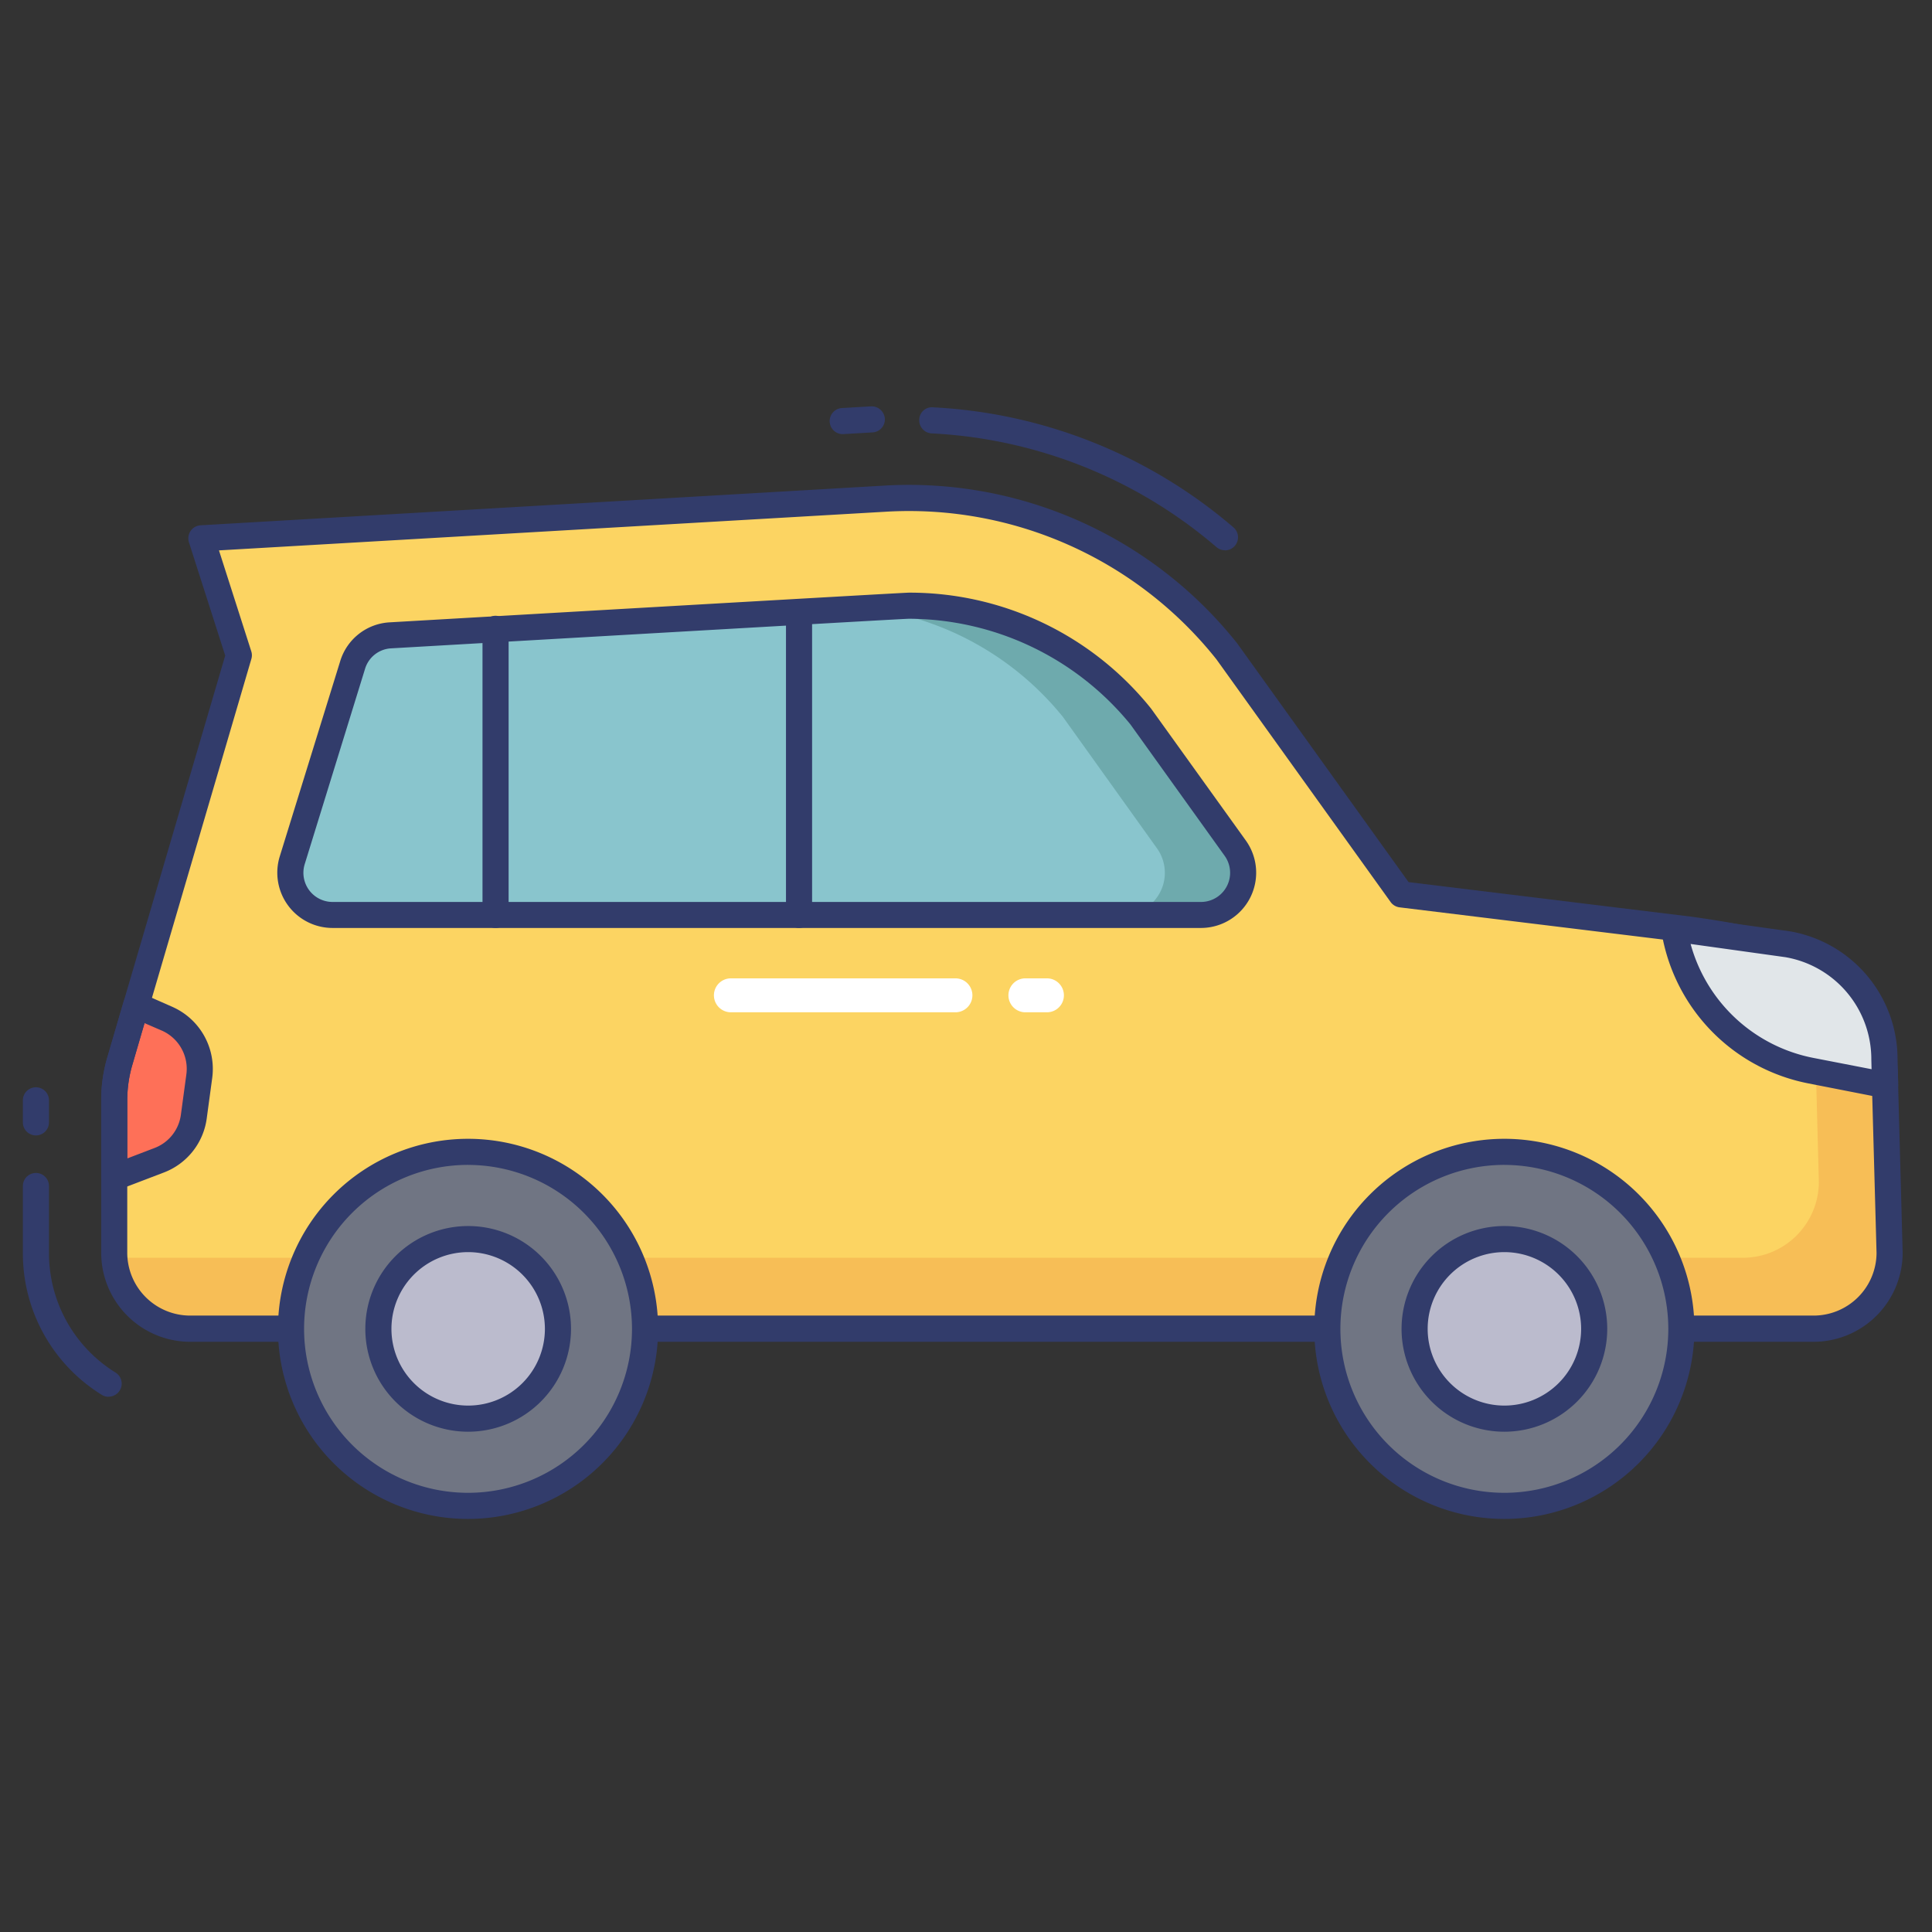 <?xml version="1.0" encoding="UTF-8"?> <svg xmlns="http://www.w3.org/2000/svg" height="512" viewBox="0 0 74 74" width="512"><rect x="0" y="0" width="74" height="74" fill="#333333" stroke="none"/> <g id="color_line" data-name="color line"> <path d="m11.144 50.894h-3.854a2.908 2.908 0 0 1 -2.914-2.9v-5.85a5.409 5.409 0 0 1 .219-1.523l4.555-15.521-1.437-4.481 26.187-1.519a15.561 15.561 0 0 1 13.1 5.859l6.675 9.3 11.075 1.353c4.371.62 7.453 1.528 7.453 5.95l.173 6.428a2.908 2.908 0 0 1 -2.914 2.9h-58.318z" fill="#fcd462"></path> <path d="m72.376 47.986a2.906 2.906 0 0 1 -2.91 2.91h-62.18a2.9 2.9 0 0 1 -2.9-2.73 1.339 1.339 0 0 0 .2.01h62.17a2.913 2.913 0 0 0 2.91-2.91l-.17-6.43a6.6 6.6 0 0 0 -.32-2.16c1.89.8 3.03 2.19 3.03 4.89z" fill="#f7be56"></path> <path d="m46 35.043h-33.262a1.617 1.617 0 0 1 -1.545-2.1l2.316-7.476a1.608 1.608 0 0 1 1.445-1.135c4.309-.249 19.667-1.134 19.863-1.134a11.43 11.43 0 0 1 8.883 4.261l3.607 5.024a1.617 1.617 0 0 1 -1.307 2.56z" fill="#89c5cd"></path> <path d="m46 35.046h-3a1.614 1.614 0 0 0 1.31-2.56l-3.6-5.03a11.45 11.45 0 0 0 -7.5-4.16c.97-.06 1.57-.09 1.61-.09a11.453 11.453 0 0 1 8.89 4.25l3.6 5.03a1.614 1.614 0 0 1 -1.31 2.56z" fill="#6eaaad"></path> <g fill="#323c6b"> <path d="m18.981 35.543a.5.5 0 0 1 -.5-.5v-10.957a.5.5 0 0 1 1 0v10.957a.5.5 0 0 1 -.5.5z"></path> <path d="m30.605 35.543a.5.5 0 0 1 -.5-.5v-11.6a.5.5 0 1 1 1 0v11.6a.5.5 0 0 1 -.5.5z"></path> <path d="m4.161 53.5a.494.494 0 0 1 -.265-.076 6.369 6.369 0 0 1 -3.02-5.434v-2.563a.5.5 0 0 1 1 0v2.563a5.377 5.377 0 0 0 2.55 4.582.5.5 0 0 1 -.265.924z"></path> <path d="m1.376 43.489a.5.5 0 0 1 -.5-.5v-.844a.5.5 0 0 1 1 0v.844a.5.5 0 0 1 -.5.5z"></path> <path d="m32.293 16.628a.5.5 0 0 1 -.029-1l1.1-.064a.509.509 0 0 1 .528.47.5.5 0 0 1 -.47.528l-1.1.064z"></path> <path d="m46.919 21.076a.5.5 0 0 1 -.326-.121 18.145 18.145 0 0 0 -10.908-4.355.5.5 0 0 1 -.475-.524.483.483 0 0 1 .523-.475 19.154 19.154 0 0 1 11.512 4.6.5.5 0 0 1 -.326.879z"></path> </g> <path d="m7.634 41.212-.211 1.557a2.087 2.087 0 0 1 -1.323 1.669l-1.724.662v-2.95a5.179 5.179 0 0 1 .22-1.52l.62-2.13 1.193.527a2.087 2.087 0 0 1 1.225 2.185z" fill="#fe7058"></path> <path d="m4.376 45.6a.5.5 0 0 1 -.5-.5v-2.95a5.709 5.709 0 0 1 .241-1.666l.618-2.124a.5.5 0 0 1 .683-.318l1.193.527a2.6 2.6 0 0 1 1.518 2.714l-.211 1.557a2.585 2.585 0 0 1 -1.64 2.069l-1.724.658a.5.5 0 0 1 -.178.033zm1.16-6.412-.46 1.582a4.7 4.7 0 0 0 -.2 1.38v2.22l1.045-.4a1.586 1.586 0 0 0 1.007-1.27l.211-1.557a1.6 1.6 0 0 0 -.932-1.665z" fill="#323c6b"></path> <path d="m69.462 51.394h-62.172a3.413 3.413 0 0 1 -3.414-3.4v-5.849a5.874 5.874 0 0 1 .239-1.665l4.511-15.37-1.389-4.339a.5.5 0 0 1 .447-.651l26.183-1.52a16.052 16.052 0 0 1 13.523 6.046l6.562 9.141 10.858 1.327c4.322.613 7.893 1.52 7.893 6.446l.173 6.415a3.415 3.415 0 0 1 -3.414 3.419zm-61.075-30.313 1.239 3.871a.5.5 0 0 1 0 .293l-4.552 15.517a4.9 4.9 0 0 0 -.2 1.383v5.845a2.412 2.412 0 0 0 2.414 2.4h62.174a2.412 2.412 0 0 0 2.414-2.4l-.176-6.414c0-3.805-2.265-4.794-7.023-5.469l-11.064-1.353a.5.5 0 0 1 -.346-.2l-6.675-9.3a15.046 15.046 0 0 0 -12.666-5.654z" fill="#323c6b"></path> <circle cx="57.621" cy="50.899" fill="#707583" r="6.78"></circle> <path d="m57.621 58.179a7.28 7.28 0 1 1 7.279-7.279 7.288 7.288 0 0 1 -7.279 7.279zm0-13.561a6.28 6.28 0 1 0 6.279 6.282 6.287 6.287 0 0 0 -6.279-6.281z" fill="#323c6b"></path> <circle cx="57.621" cy="50.899" fill="#bbbbcd" r="3.44"></circle> <path d="m57.621 54.838a3.939 3.939 0 1 1 3.94-3.938 3.944 3.944 0 0 1 -3.94 3.938zm0-6.879a2.939 2.939 0 1 0 2.94 2.941 2.943 2.943 0 0 0 -2.94-2.941z" fill="#323c6b"></path> <circle cx="17.927" cy="50.899" fill="#707583" r="6.78"></circle> <path d="m17.927 58.179a7.28 7.28 0 1 1 7.28-7.28 7.288 7.288 0 0 1 -7.28 7.28zm0-13.561a6.28 6.28 0 1 0 6.28 6.28 6.287 6.287 0 0 0 -6.28-6.279z" fill="#323c6b"></path> <circle cx="17.932" cy="50.899" fill="#bbbbcd" r="3.44"></circle> <path d="m17.932 54.838a3.939 3.939 0 1 1 3.939-3.938 3.944 3.944 0 0 1 -3.939 3.938zm0-6.879a2.939 2.939 0 1 0 2.939 2.941 2.943 2.943 0 0 0 -2.939-2.941z" fill="#323c6b"></path> <path d="m46 35.543h-33.262a2.117 2.117 0 0 1 -2.022-2.743l2.315-7.477a2.1 2.1 0 0 1 1.894-1.486c19.675-1.137 19.839-1.137 19.891-1.137a11.853 11.853 0 0 1 9.275 4.443l3.624 5.046a2.117 2.117 0 0 1 -1.715 3.354zm-11.184-11.843c-.134 0-2.9.157-19.834 1.133a1.105 1.105 0 0 0 -1 .785l-2.311 7.482a1.117 1.117 0 0 0 1.067 1.447h33.262a1.117 1.117 0 0 0 .906-1.769l-3.606-5.028a10.991 10.991 0 0 0 -8.484-4.05z" fill="#323c6b"></path> <path d="m36.595 38.773h-8.6a.65.65 0 1 1 0-1.3h8.6a.65.65 0 1 1 0 1.3z" fill="#fff"></path> <path d="m40.1 38.773h-.825a.65.65 0 1 1 0-1.3h.825a.65.65 0 1 1 0 1.3z" fill="#fff"></path> <path d="m72.179 40.573.024.989-2.826-.548a6.548 6.548 0 0 1 -5.23-5.316c-.014-.086-.021-.134-.021-.134l4.346.606a4.474 4.474 0 0 1 3.707 4.403z" fill="#e1e6e9"></path> <path d="m72.2 42.062a.5.5 0 0 1 -.1-.009l-2.819-.553a7.071 7.071 0 0 1 -5.628-5.725l-.022-.146a.5.5 0 0 1 .141-.424.508.508 0 0 1 .424-.142l4.346.606a4.967 4.967 0 0 1 4.138 4.892l.024.983a.5.5 0 0 1 -.5.512zm-7.446-5.906a6.081 6.081 0 0 0 4.716 4.367l2.215.43-.009-.368v-.012a3.965 3.965 0 0 0 -3.293-3.911z" fill="#323c6b"></path> </g> </svg> 